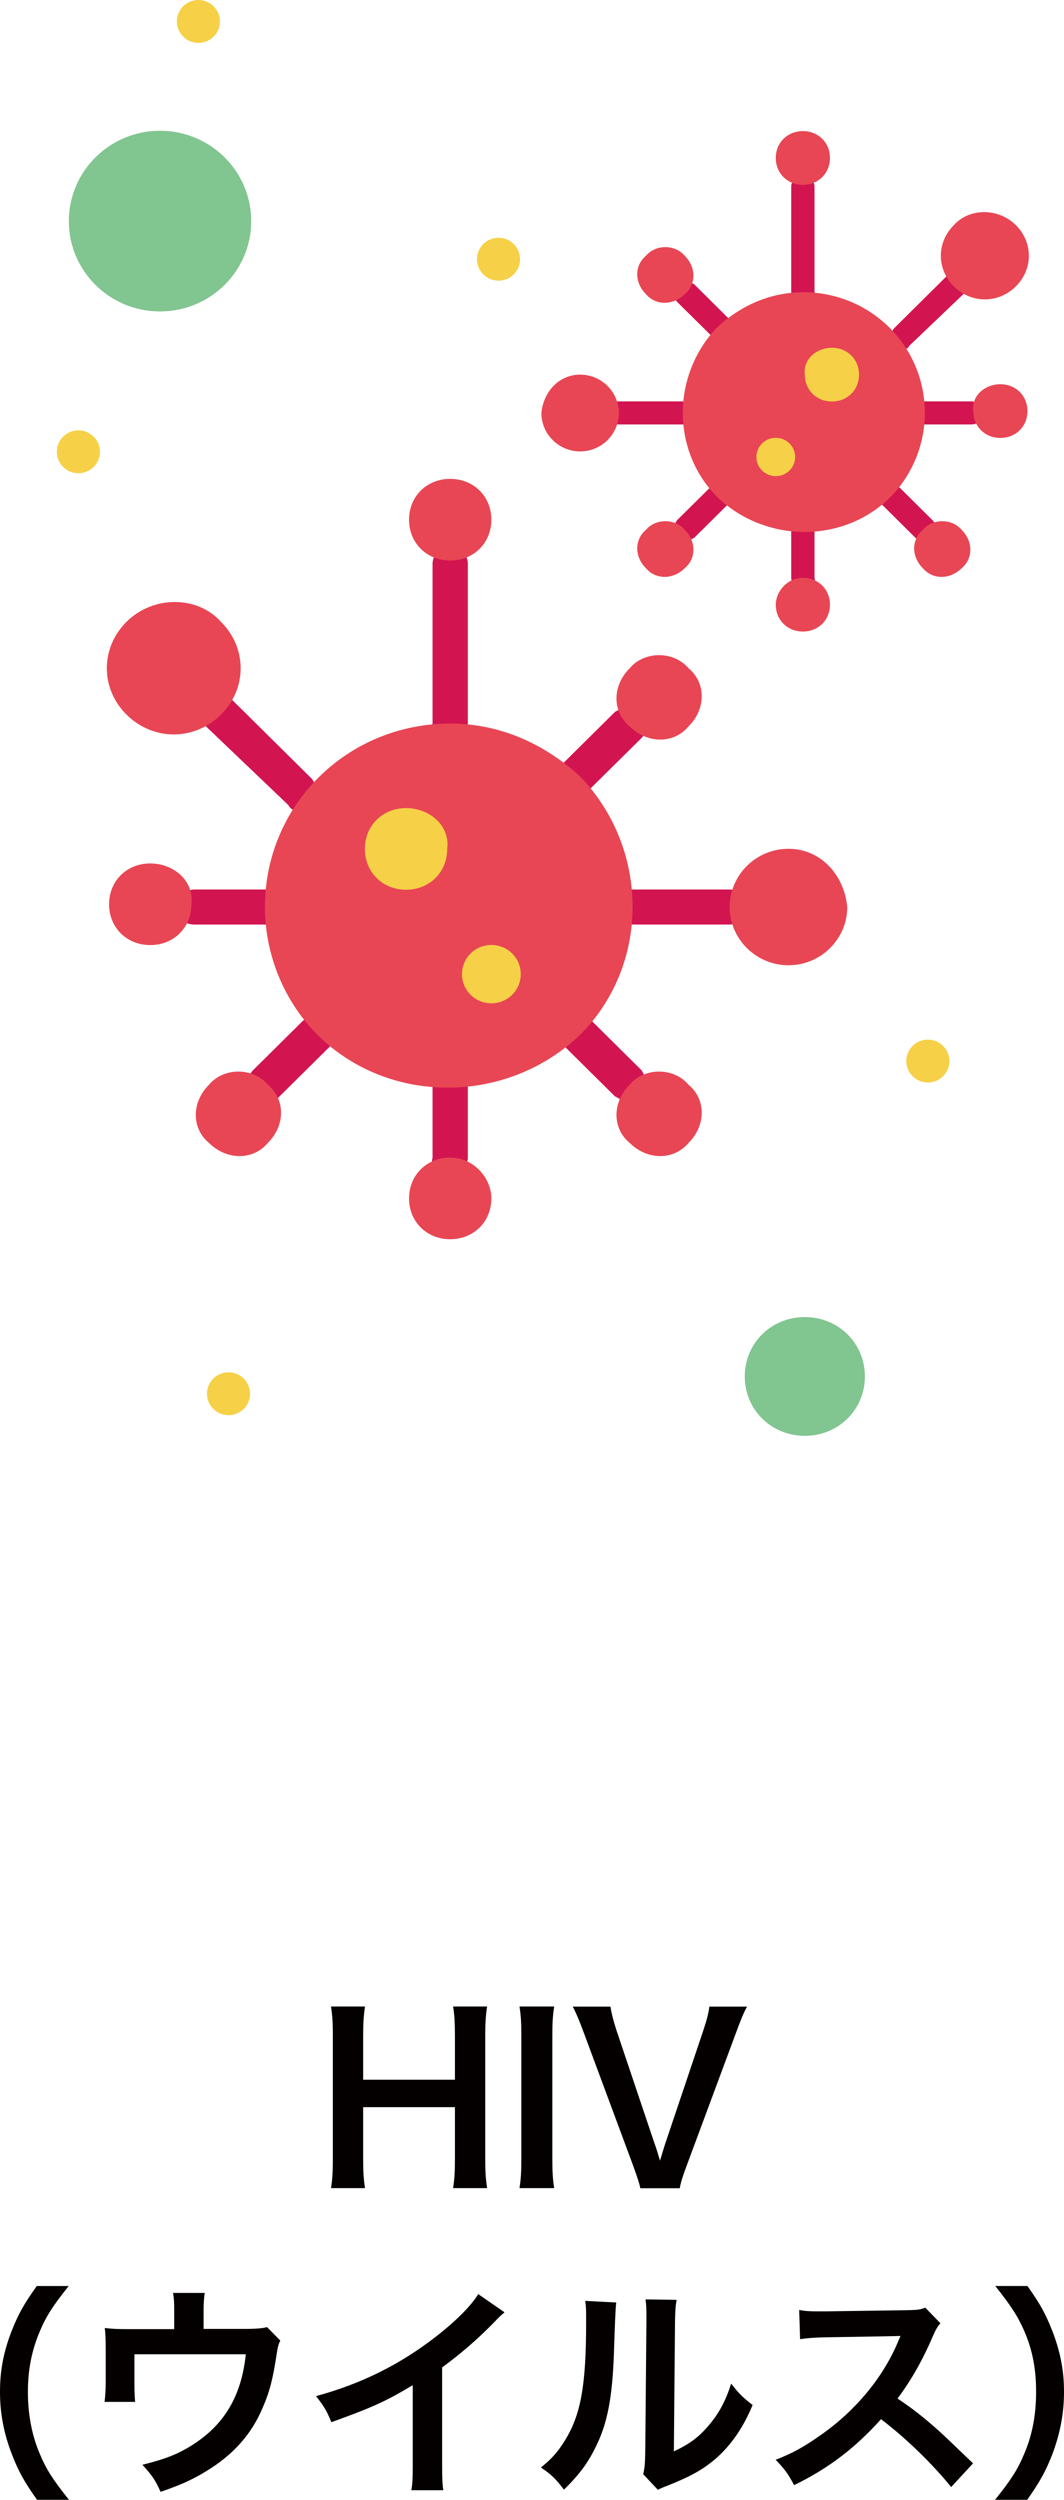 <?xml version="1.0" encoding="UTF-8"?><svg id="_レイヤー_2" xmlns="http://www.w3.org/2000/svg" viewBox="0 0 92.29 216.79"><defs><style>.cls-1{fill:#81c590;}.cls-1,.cls-2,.cls-3,.cls-4,.cls-5{stroke-width:0px;}.cls-2{fill:#d21551;}.cls-3{fill:#040000;}.cls-4{fill:#e84654;}.cls-5{fill:#f6d047;}</style></defs><g id="_レイヤー_1-2"><path class="cls-2" d="M69.64,51.11c-.5,0-1.01-.5-1.01-1v-3.99c0-.5.5-1,1.01-1s1.01.5,1.01,1v3.99c.17.66-.34,1-1.01,1Z"/><path class="cls-2" d="M69.64,26.33c-.5,0-1.01-.5-1.01-1v-9.15c0-.5.5-1,1.01-1s1.01.5,1.01,1v9.15c.17.5-.34,1-1.01,1Z"/><path class="cls-2" d="M59.39,46.95c-.34,0-.5-.17-.67-.33-.34-.33-.34-1,0-1.5l2.86-2.83c.34-.33,1.01-.33,1.51,0,.34.33.34,1,0,1.5l-2.85,2.83c-.34.17-.5.33-.84.33Z"/><path class="cls-2" d="M78.2,30.32c-.34,0-.5-.17-.67-.33-.34-.33-.34-1,0-1.5l4.53-4.49c.34-.33,1.01-.33,1.51,0,.34.33.34,1,0,1.5l-4.7,4.49c-.17.33-.5.33-.67.33Z"/><path class="cls-2" d="M59.23,36.81h-5.54c-.5,0-1.01-.5-1.01-1s.5-1,1.01-1h5.54c.5,0,1.01.5,1.01,1s-.5,1-1.01,1Z"/><path class="cls-2" d="M84.25,36.81h-4.03c-.5,0-1.01-.5-1.01-1s.5-1,1.01-1h4.03c.5,0,1.01.5,1.01,1s-.34,1-1.01,1Z"/><path class="cls-2" d="M80.05,46.95c-.34,0-.5-.17-.67-.33l-2.85-2.83c-.34-.33-.34-1,0-1.5.34-.33,1.01-.33,1.51,0l2.85,2.83c.34.33.34,1,0,1.5-.34.17-.67.33-.84.33Z"/><path class="cls-2" d="M62.25,29.33c-.34,0-.5-.17-.67-.33l-2.86-2.83c-.34-.33-.34-1,0-1.5.34-.33,1.01-.33,1.51,0l2.85,2.83c.34.33.34,1,0,1.5-.34.33-.5.33-.84.33Z"/><path class="cls-4" d="M69.64,25.34c5.88,0,10.58,4.66,10.58,10.48,0,2.83-1.18,5.49-3.02,7.32-4.03,3.99-10.75,3.99-14.95,0-4.03-3.99-4.03-10.64,0-14.8,2.02-1.83,4.53-2.99,7.39-2.99Z"/><path class="cls-5" d="M72.16,30.16c1.34,0,2.35,1,2.35,2.33s-1.01,2.33-2.35,2.33-2.35-1-2.35-2.33c-.17-1.33,1.01-2.33,2.35-2.33Z"/><path class="cls-4" d="M86.77,33.32c1.34,0,2.35,1,2.35,2.33s-1.01,2.33-2.35,2.33-2.35-1-2.35-2.33c-.17-1.33,1.01-2.33,2.35-2.33Z"/><path class="cls-4" d="M88.11,19.52c1.51,1.5,1.51,3.82,0,5.32-1.51,1.5-3.86,1.5-5.37,0-1.51-1.5-1.51-3.82,0-5.32,1.34-1.5,3.86-1.5,5.37,0Z"/><path class="cls-4" d="M83.41,45.95c1.01,1,1.01,2.49,0,3.33-1.01,1-2.52,1-3.36,0-1.01-1-1.01-2.49,0-3.33.84-1,2.52-1,3.36,0Z"/><path class="cls-4" d="M69.64,11.37c1.34,0,2.35,1,2.35,2.33s-1.01,2.33-2.35,2.33-2.35-1-2.35-2.33,1.01-2.33,2.35-2.33Z"/><path class="cls-4" d="M69.64,50.11c1.34,0,2.35,1,2.35,2.33s-1.01,2.33-2.35,2.33-2.35-1-2.35-2.33c0-1.16,1.01-2.33,2.35-2.33Z"/><path class="cls-5" d="M67.29,37.97c.93,0,1.68.74,1.68,1.66s-.75,1.66-1.68,1.66-1.68-.74-1.68-1.66.75-1.66,1.68-1.66Z"/><path class="cls-4" d="M59.39,22.18c1.01,1,1.01,2.49,0,3.33-1.01,1-2.52,1-3.36,0-1.01-1-1.01-2.49,0-3.33.84-1,2.52-1,3.36,0Z"/><path class="cls-4" d="M59.39,45.95c1.01,1,1.01,2.49,0,3.33-1.01,1-2.52,1-3.36,0-1.01-1-1.01-2.49,0-3.33.84-1,2.52-1,3.36,0Z"/><path class="cls-4" d="M50.32,32.49c1.85,0,3.36,1.5,3.36,3.33s-1.51,3.33-3.36,3.33-3.36-1.5-3.36-3.33c.17-1.83,1.51-3.33,3.36-3.33Z"/><path class="cls-2" d="M39.05,101.91c.76,0,1.53-.76,1.53-1.52v-6.06c0-.76-.76-1.52-1.53-1.52s-1.53.76-1.53,1.52v6.06c-.26,1.01.51,1.52,1.53,1.52Z"/><path class="cls-2" d="M39.05,64.26c.76,0,1.53-.76,1.53-1.51v-13.89c0-.76-.76-1.52-1.53-1.52s-1.53.76-1.53,1.52v13.89c-.26.76.51,1.51,1.53,1.51Z"/><path class="cls-2" d="M54.62,95.59c.51,0,.76-.25,1.02-.51.51-.51.51-1.52,0-2.27l-4.34-4.3c-.51-.5-1.53-.5-2.3,0-.51.51-.51,1.52,0,2.27l4.34,4.3c.51.25.77.51,1.28.51Z"/><path class="cls-2" d="M26.04,70.33c.51,0,.76-.25,1.02-.51.51-.51.51-1.52,0-2.27l-6.89-6.82c-.51-.5-1.53-.5-2.3,0-.51.51-.51,1.52,0,2.27l7.14,6.82c.25.51.76.51,1.02.51Z"/><path class="cls-2" d="M54.87,80.18h8.42c.76,0,1.53-.76,1.53-1.52s-.77-1.52-1.53-1.52h-8.42c-.76,0-1.53.76-1.53,1.52,0,.76.77,1.52,1.53,1.52Z"/><path class="cls-2" d="M16.86,80.18h6.12c.76,0,1.53-.76,1.53-1.52s-.77-1.52-1.53-1.52h-6.12c-.76,0-1.53.76-1.53,1.52s.51,1.52,1.53,1.52Z"/><path class="cls-2" d="M23.23,95.59c.51,0,.76-.25,1.02-.51l4.34-4.3c.51-.5.51-1.51,0-2.27-.51-.5-1.53-.5-2.3,0l-4.34,4.3c-.51.5-.51,1.52,0,2.27.51.25,1.02.51,1.28.51Z"/><path class="cls-2" d="M50.28,68.81c.51,0,.77-.25,1.02-.51l4.34-4.29c.51-.51.51-1.52,0-2.27-.51-.5-1.53-.5-2.3,0l-4.34,4.3c-.51.51-.51,1.52,0,2.27.51.51.77.51,1.28.51Z"/><path class="cls-4" d="M39.05,62.75c-8.93,0-16.07,7.07-16.07,15.91,0,4.3,1.79,8.34,4.59,11.12,6.12,6.06,16.33,6.06,22.71,0,6.12-6.06,6.12-16.17,0-22.48-3.06-2.78-6.89-4.55-11.23-4.55Z"/><path class="cls-5" d="M35.22,70.08c-2.04,0-3.57,1.52-3.57,3.54,0,2.02,1.53,3.54,3.57,3.54s3.57-1.52,3.57-3.54c.26-2.02-1.53-3.54-3.57-3.54Z"/><path class="cls-4" d="M13.03,74.88c-2.04,0-3.57,1.52-3.57,3.54s1.53,3.54,3.57,3.54,3.57-1.51,3.57-3.54c.26-2.02-1.53-3.54-3.57-3.54Z"/><path class="cls-4" d="M10.99,53.91c-2.3,2.27-2.3,5.81,0,8.08,2.3,2.27,5.87,2.27,8.16,0,2.3-2.27,2.3-5.81,0-8.08-2.04-2.27-5.87-2.27-8.16,0Z"/><path class="cls-4" d="M18.13,94.07c-1.53,1.52-1.53,3.79,0,5.05,1.53,1.52,3.83,1.52,5.1,0,1.53-1.52,1.53-3.79,0-5.05-1.28-1.52-3.83-1.52-5.1,0Z"/><path class="cls-4" d="M39.05,41.53c-2.04,0-3.57,1.52-3.57,3.54,0,2.02,1.53,3.54,3.57,3.54s3.57-1.52,3.57-3.54-1.53-3.54-3.57-3.54Z"/><path class="cls-4" d="M39.05,100.39c-2.04,0-3.57,1.52-3.57,3.54s1.53,3.54,3.57,3.54c2.04,0,3.57-1.52,3.57-3.54,0-1.77-1.53-3.54-3.57-3.54Z"/><path class="cls-5" d="M42.62,81.95c-1.41,0-2.55,1.13-2.55,2.53s1.14,2.53,2.55,2.53,2.55-1.13,2.55-2.53-1.14-2.53-2.55-2.53Z"/><path class="cls-4" d="M54.62,57.95c-1.53,1.52-1.53,3.79,0,5.05,1.53,1.52,3.83,1.52,5.1,0,1.53-1.51,1.53-3.79,0-5.05-1.28-1.51-3.83-1.51-5.1,0Z"/><path class="cls-4" d="M54.62,94.07c-1.53,1.52-1.53,3.79,0,5.05,1.53,1.52,3.83,1.52,5.1,0,1.53-1.52,1.53-3.79,0-5.05-1.28-1.52-3.83-1.52-5.1,0Z"/><path class="cls-4" d="M68.39,73.61c-2.81,0-5.1,2.27-5.1,5.05s2.3,5.05,5.1,5.05c2.81,0,5.1-2.27,5.1-5.05-.26-2.78-2.3-5.05-5.1-5.05Z"/><path class="cls-1" d="M69.81,114.22c2.92,0,5.21,2.27,5.21,5.15s-2.29,5.15-5.21,5.15-5.21-2.27-5.21-5.15,2.29-5.15,5.21-5.15Z"/><path class="cls-5" d="M80.48,90.16c1.03,0,1.87.83,1.87,1.86s-.84,1.86-1.87,1.86-1.87-.83-1.87-1.86.84-1.86,1.87-1.86Z"/><path class="cls-5" d="M19.82,119.01c1.03,0,1.87.83,1.87,1.86s-.84,1.86-1.87,1.86-1.87-.83-1.87-1.86.84-1.86,1.87-1.86Z"/><path class="cls-1" d="M13.88,11.34c4.37,0,7.91,3.51,7.91,7.84s-3.54,7.83-7.91,7.83-7.91-3.51-7.91-7.83,3.54-7.84,7.91-7.84Z"/><path class="cls-5" d="M43.24,20.62c1.03,0,1.87.83,1.87,1.86s-.84,1.86-1.87,1.86-1.87-.83-1.87-1.86.84-1.86,1.87-1.86Z"/><path class="cls-5" d="M17.21,0c1.03,0,1.87.83,1.87,1.86s-.84,1.86-1.87,1.86-1.87-.83-1.87-1.86.84-1.86,1.87-1.86Z"/><path class="cls-5" d="M6.8,37.32c1.03,0,1.87.83,1.87,1.86s-.84,1.86-1.87,1.86-1.87-.83-1.87-1.86.84-1.86,1.87-1.86Z"/><path class="cls-3" d="M42.25,174.01c-.12.81-.16,1.41-.16,2.53v10.67c0,1.15.04,1.72.16,2.55h-2.95c.12-.77.16-1.38.16-2.55v-4.47h-7.96v4.47c0,1.15.04,1.74.16,2.55h-2.95c.12-.75.16-1.38.16-2.55v-10.65c0-1.17-.04-1.78-.16-2.55h2.95c-.12.83-.16,1.48-.16,2.53v3.82h7.96v-3.8c0-1.13-.04-1.84-.16-2.55h2.95Z"/><path class="cls-3" d="M48.07,174.01c-.12.75-.16,1.37-.16,2.55v10.65c0,1.17.04,1.8.16,2.55h-3.01c.12-.75.16-1.38.16-2.55v-10.65c0-1.23-.04-1.76-.16-2.55h3.01Z"/><path class="cls-3" d="M55.54,189.77c-.08-.44-.3-1.05-.63-1.98l-4.24-11.42c-.44-1.19-.71-1.82-.99-2.35h3.27c.1.65.3,1.37.53,2.08l3.29,9.78c.1.24.34,1.03.48,1.5.18-.59.34-1.15.46-1.5l3.29-9.78c.32-.99.44-1.41.53-2.08h3.27c-.28.49-.51,1.05-.99,2.35l-4.24,11.42c-.34.89-.53,1.52-.61,1.98h-3.4Z"/><path class="cls-3" d="M3.21,216.79c-1.11-1.58-1.6-2.45-2.16-3.9-.71-1.82-1.05-3.56-1.05-5.46s.32-3.5,1.01-5.28c.57-1.44,1.05-2.32,2.18-3.9h2.77c-1.39,1.74-1.96,2.63-2.51,3.94-.69,1.62-1.03,3.3-1.03,5.24s.34,3.78,1.05,5.42c.55,1.31,1.11,2.18,2.51,3.94h-2.77Z"/><path class="cls-3" d="M24.31,202.98c-.18.38-.2.5-.3,1.09-.34,2.28-.63,3.38-1.25,4.79-.97,2.28-2.55,4.04-4.89,5.46-1.19.73-2.22,1.19-3.94,1.78-.46-1.01-.69-1.37-1.58-2.35,1.88-.46,2.97-.87,4.22-1.64,2.87-1.78,4.37-4.29,4.75-7.94h-9.66v2.55c0,.61.02,1.15.06,1.58h-2.65c.06-.5.1-1.11.1-1.66v-2.87c0-.83-.02-1.35-.08-1.88.69.08,1.05.1,2.14.1h3.88v-1.7c0-.63-.02-.99-.1-1.44h2.75c-.06.34-.1.87-.1,1.42v1.7h3.56q1.46,0,1.94-.16l1.15,1.17Z"/><path class="cls-3" d="M43.75,200.54c-.34.3-.44.38-.73.69-1.48,1.54-2.97,2.83-4.67,4.08v8.45c0,1.09.02,1.66.1,2.2h-2.77c.1-.57.12-.97.12-2.14v-6.97c-2.32,1.39-3.42,1.9-7.06,3.21-.42-1.03-.63-1.37-1.33-2.26,3.92-1.07,7.24-2.71,10.39-5.15,1.76-1.37,3.11-2.73,3.68-3.7l2.28,1.58Z"/><path class="cls-3" d="M53.45,199.69q-.08.55-.2,4.43c-.14,3.86-.57,6.09-1.6,8.13-.67,1.37-1.43,2.38-2.73,3.66-.77-.99-1.07-1.29-2-1.92.97-.79,1.44-1.33,2.04-2.28,1.43-2.28,1.88-4.83,1.88-10.37,0-1.09,0-1.27-.08-1.8l2.69.14ZM58.69,199.45c-.1.57-.12.91-.14,1.88l-.1,11.26c1.39-.65,2.18-1.25,3.03-2.26.91-1.07,1.48-2.16,1.94-3.62.69.89.95,1.15,1.86,1.86-.81,1.96-1.84,3.44-3.15,4.61-1.13.97-2.16,1.56-4.22,2.38-.44.16-.59.24-.85.36l-1.27-1.35c.14-.57.16-1.01.18-2.1l.1-11.16v-.59c0-.5-.02-.93-.08-1.31l2.69.04Z"/><path class="cls-3" d="M82.5,215.68c-1.64-2.02-3.92-4.24-6.08-5.88-2.24,2.49-4.51,4.24-7.54,5.72-.55-1.03-.79-1.35-1.6-2.2,1.52-.59,2.47-1.13,3.96-2.18,2.99-2.1,5.36-4.97,6.65-8.05l.22-.51q-.32.02-6.55.12c-.95.02-1.48.06-2.16.16l-.08-2.53c.55.1.93.12,1.74.12h.47l6.97-.1c1.11-.02,1.27-.04,1.76-.22l1.31,1.35c-.26.3-.42.57-.63,1.07-.91,2.12-1.88,3.84-3.09,5.46,1.25.83,2.32,1.66,3.66,2.87q.49.44,2.89,2.75l-1.9,2.06Z"/><path class="cls-3" d="M86.31,216.79c1.41-1.76,1.96-2.63,2.51-3.94.71-1.64,1.05-3.4,1.05-5.42s-.32-3.62-1.01-5.24c-.57-1.31-1.15-2.2-2.53-3.94h2.79c1.11,1.56,1.58,2.43,2.16,3.9.69,1.8,1.01,3.4,1.01,5.28s-.34,3.64-1.03,5.46c-.57,1.45-1.05,2.32-2.16,3.9h-2.79Z"/></g></svg>